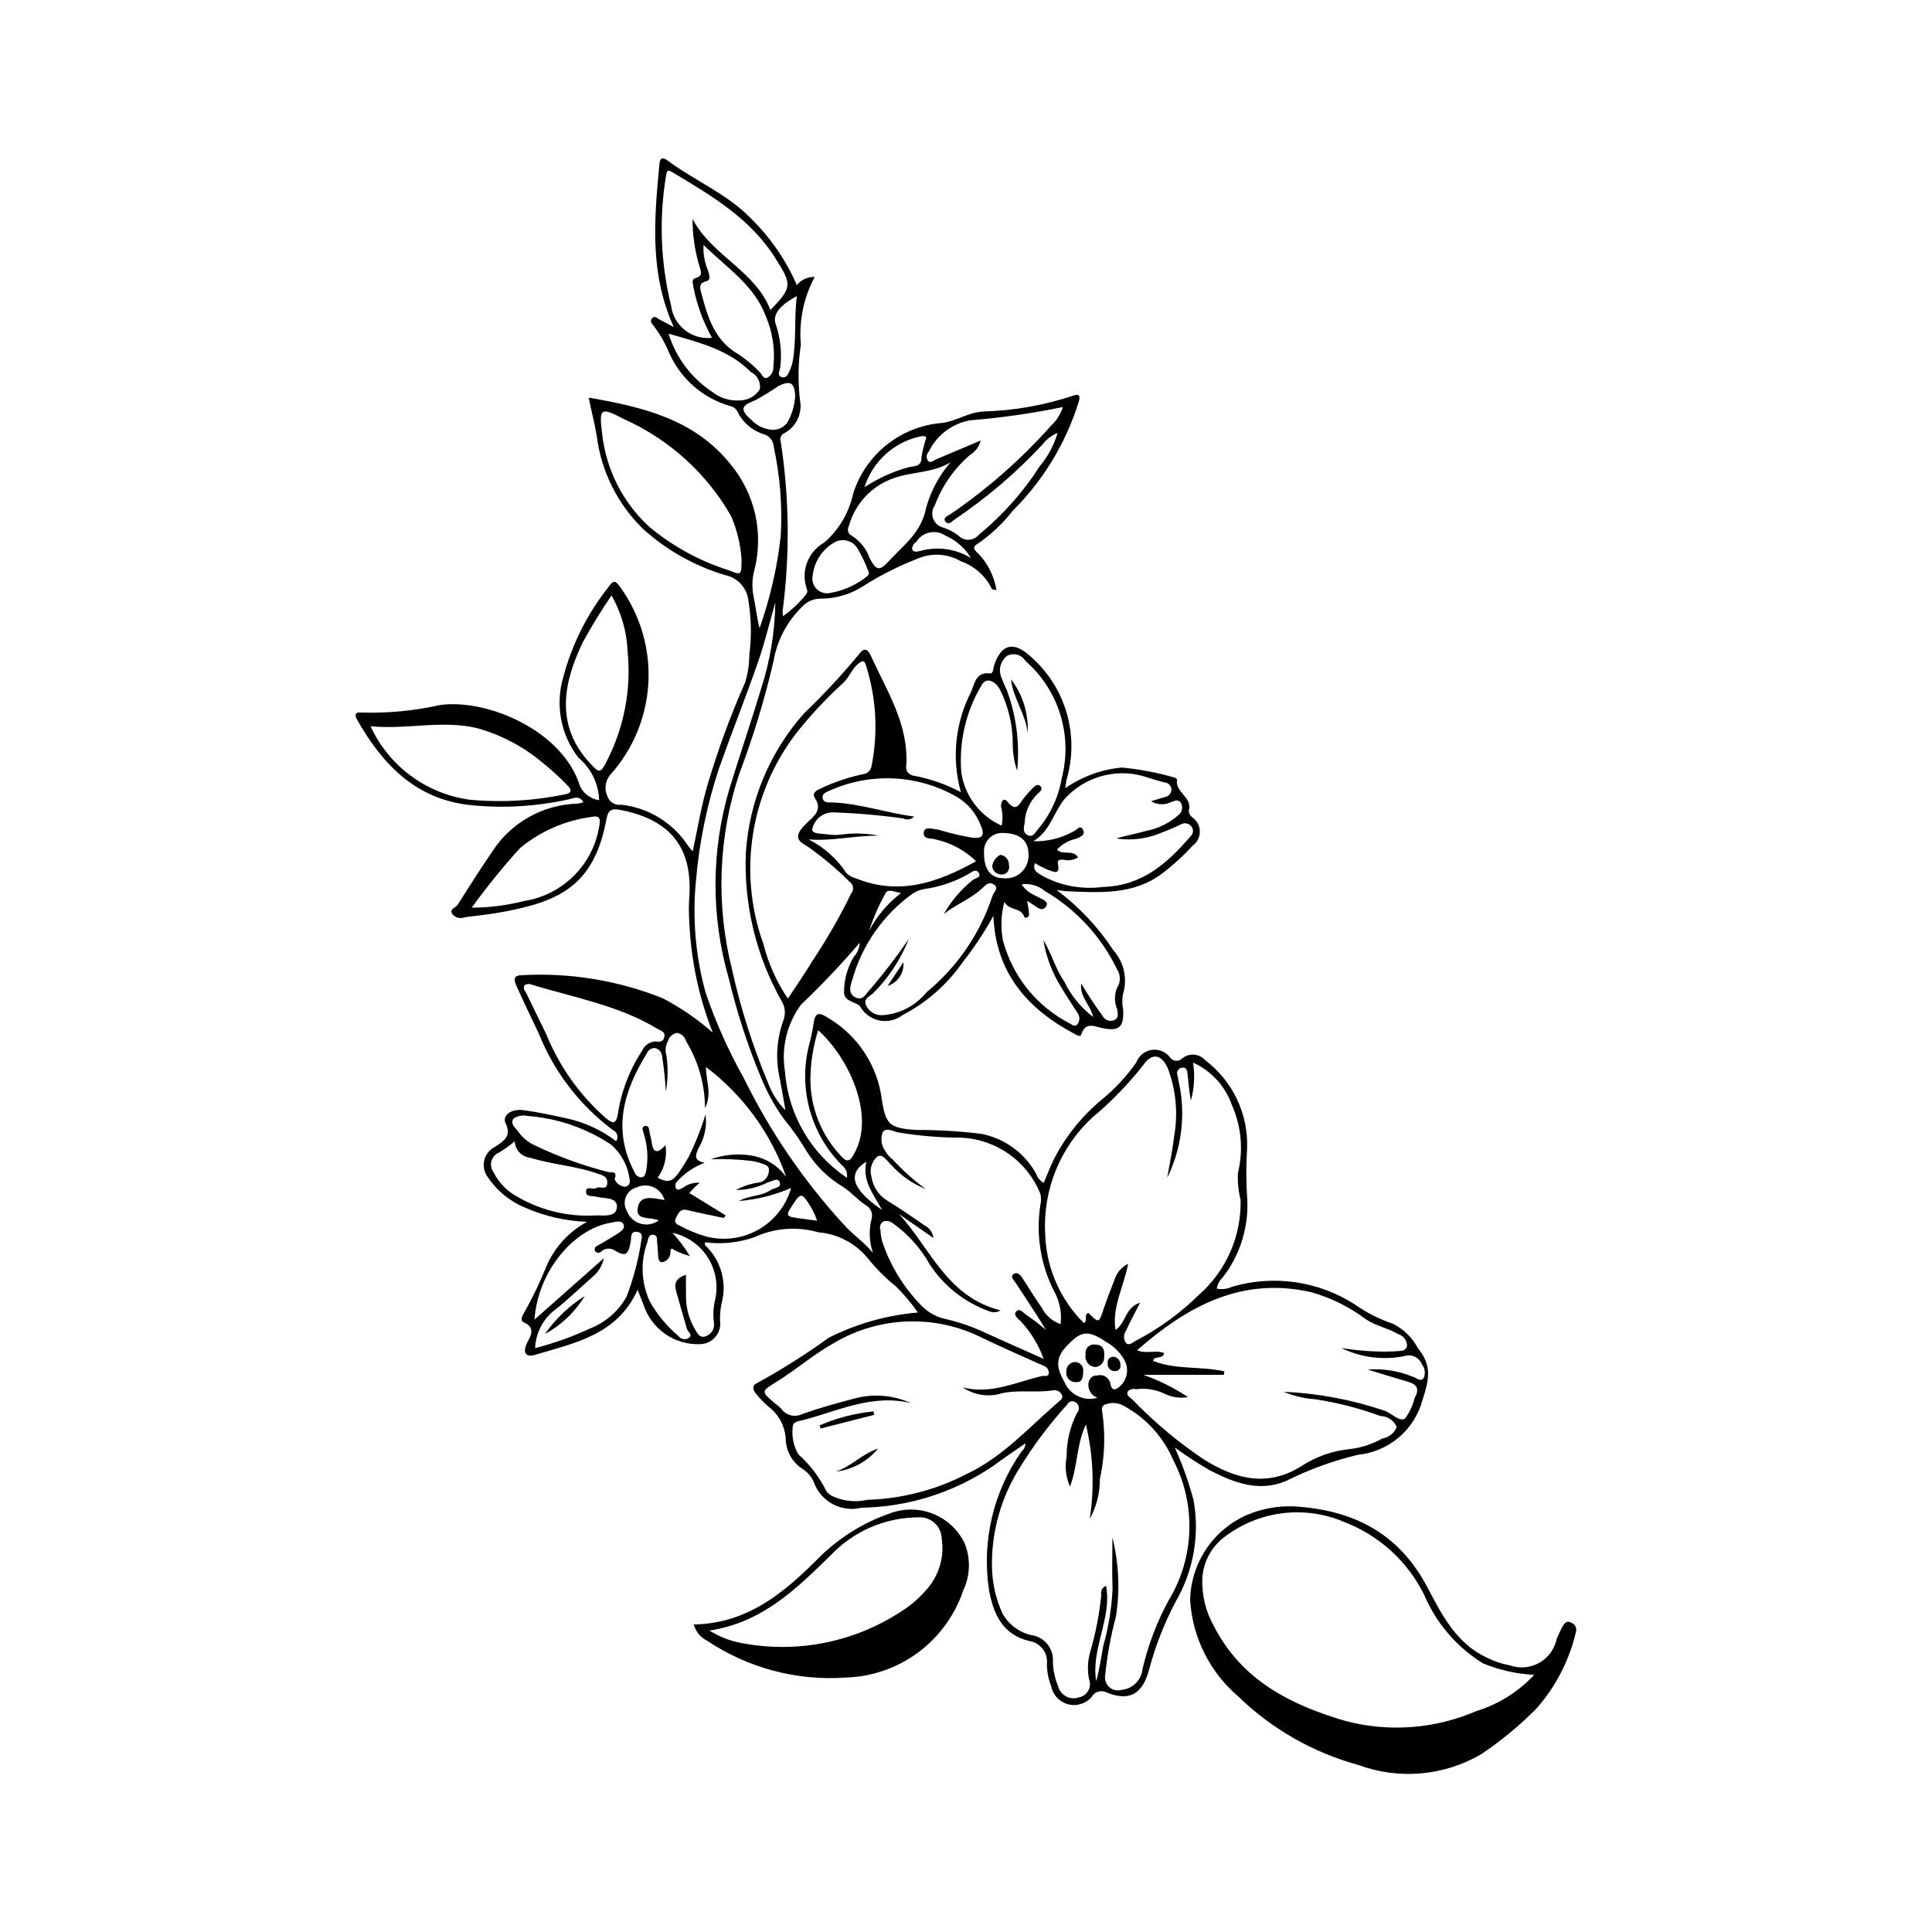 <?xml version="1.0" encoding="UTF-8"?>
<!-- Uploaded to: ICON Repo, www.iconrepo.com, Generator: ICON Repo Mixer Tools -->
<svg fill="#000000" width="800px" height="800px" version="1.1" viewBox="144 144 512 512" xmlns="http://www.w3.org/2000/svg">
 <g>
  <path d="m332.89 417.66c-3.731-9.469-5.836-19.5-6.227-29.668-0.121-1.84-0.137-3.688-0.043-5.527 1.145-13.613-4.703-21.168-18.098-23.805-2.664-0.523-3.383 0.102-3.836 2.543-3.227 17.395-12.391 21.594-26.805 24.355-3.512 0.672-7.074 1.066-10.625 1.512v-0.004c-1.215 0.523-2.629 0.156-3.434-0.891-0.738-1.371 0.945-1.594 1.441-2.379 2.949-4.672 5.922-9.336 9.035-13.902 4.977-7.84 13.527-12.688 22.812-12.93 0.52-0.082 1.027-0.203 1.523-0.371-1.164-1.926-2.637-1.043-3.957-0.75-8.461 1.879-17.168 2.398-25.793 1.543-14.59-1.473-23.457-10.688-30.238-22.645-0.691-1.219-0.57-2.094 1.059-1.91v0.004c7.039 0.215 14.074-0.457 20.945-2 12.68-1.727 32.656 6.957 37.074 21.566 0.984 1.973 2.867 3.34 5.047 3.672-0.117-4.371-2.117-8.48-5.484-11.27-4.668-6.039-6.168-13.941-4.039-21.27 2.297-8.703 6.367-16.836 11.949-23.891 1.355-2.019 1.996-1.824 3.281 0.113h0.004c5.254 7.352 7.844 16.273 7.34 25.297-0.508 9.02-4.078 17.598-10.125 24.312-1.309 1.574-1.598 3.762-0.742 5.621 0.52 1.574 2.106 2.539 3.746 2.277 7.211 0.824 13.684 4.816 17.66 10.895 0.375 0.508 0.777 0.996 1.207 1.461 1.348-6.137 2.277-12.07 3.984-17.77 2.719-9.18 6.023-18.176 9.895-26.934 0.75-2.398 1.129-4.894 1.133-7.406 0.613-4.691 0.543-9.445-0.211-14.117-0.273-3.394-2.734-6.211-6.059-6.945-8.098-2.387-15.559-6.562-21.832-12.215-6.762-6.559-11.102-15.215-12.312-24.555-0.543-3.402-1.453-6.715-2.148-10.305 14.316 2.477 28.047 5.742 37.59 17.676h0.004c6.453 7.766 8.805 18.148 6.332 27.941-0.629 2.297-0.715 4.711-0.25 7.047 0.602 2.769 0.848 5.613 1.605 8.449h-0.004c2.785-7.875 4.664-16.043 5.602-24.348 0.469-7.961-0.152-15.953-1.852-23.75-0.078-1.508-1.082-2.812-2.519-3.281-3.039-0.883-5.574-2.996-6.984-5.828-0.371-0.867-1.145-1.496-2.07-1.68-7.203-2.074-13.113-7.234-16.141-14.094-1.051-2.559-2.434-4.969-4.117-7.16-0.594-0.613-1.078-1.363-0.281-2.098 0.684-0.629 1.262 0.141 1.828 0.422 1.109 0.551 2.191 1.16 3.805 2.027-6.402-14.086-5.207-28.297-3.875-42.52 0.141-1.477 0.219-3.137 2.328-1.562 7.188 5.352 15.715 8.742 22.062 15.355 5.129 5.035 9.238 11.012 12.098 17.602 1.133-1.441 2.891-2.246 4.723-2.168-2.938 5.481-4.211 11.699-3.66 17.895-0.727 4.856-0.809 9.785-0.254 14.664 0.738 3.531-0.941 7.125-4.121 8.828-0.871 0.367-1.297 1.355-0.969 2.242 2.289 14.859 2.461 29.969 0.508 44.875 0.004 0.461 0.043 0.926 0.113 1.387 2.231-1.59 4.242-3.469 5.981-5.59 0.422-0.418 0.551-1.047 0.324-1.598-1.668-4.676 0.277-9.875 4.606-12.309 3.879-3.371 6.562-7.91 7.652-12.934 1.609-5.117 4.707-9.637 8.902-12.98 4.191-3.344 9.289-5.359 14.637-5.789 3.59-0.402 6.934-2.766 10.82-3.027v-0.004c8.199-0.219 16.324-1.648 24.109-4.25 1.449-0.547 1.797 0.129 1.344 1.605l-0.004 0.004c-3.383 10.949-9.406 20.898-17.539 28.973-2.625 3.363-5.746 6.305-9.258 8.723-1.801 0.969-0.547 1.965 0.246 2.664h-0.004c2.496 2.648 4.144 5.981 4.734 9.57-0.398 0.004-0.793-0.066-1.168-0.199-1.641-3.453-4.598-6.113-8.207-7.383-3.539-2.078-7.859-2.332-11.617-0.68-5 1.949-9.801 4.379-14.336 7.254-3.371 2.184-7.309 3.336-11.324 3.312-1.848 0.008-3.606 0.789-4.852 2.148-3.984 3.879-6.633 8.922-7.566 14.402-2.348 10.105-5.367 20.043-9.039 29.742-5.59 16.711-6.285 34.664-2.012 51.758 2.281 10.336 5.484 20.445 9.566 30.211 1.008 2.746 2.586 5.246 4.637 7.336-0.574-3.254-0.973-5.758-1.465-8.242-1.223-5.207-0.891-10.66 0.949-15.68 0.629-1.715 0.422-3.621-0.566-5.156-6.711-11.922-9.969-25.477-9.414-39.145 0.887-13.688 6.305-26.691 15.402-36.957 5.152-4.93 10.016-10.16 14.559-15.66 1.547-2.188 2.508-1.105 3.199 0.418 4.195 9.289 10.004 18.078 9.363 28.926-0.152 0.621-0.039 1.277 0.316 1.809s0.914 0.887 1.547 0.984c4.398 0.809 8.648 2.285 12.602 4.383-2.496-8.926-1.508-18.465 2.758-26.688 0.914-2.141 1.195-5.152 4.883-4.789 1.059 0.105 0.926-1.414 1.199-2.227 1.887-5.578 5.191-6.363 9.645-2.242h0.004c4.555 3.973 7.871 9.168 9.555 14.973 1.684 5.805 1.66 11.969-0.062 17.762-0.129 0.535-0.16 1.094-0.309 2.156 4.438-3.078 9.594-4.961 14.973-5.465 4.699 0.441 9.344 1.324 13.879 2.629 0.32 0.066 0.602 0.27 0.766 0.555-0.652 3.379 4.231 4.684 3.098 8.289 0.043 0.688 0.387 1.324 0.941 1.734 1.234 0.84 1.98 2.231 2 3.727 0.016 1.492-0.699 2.902-1.914 3.769-2.484 2.719-5.211 5.203-8.145 7.426-7.606 5.68-16.496 5.019-25.277 4.644-0.562-0.023-1.121-0.137-2.633-0.328 5.918 4.418 11.02 9.836 15.074 16.012 2.824 3.164 3.777 7.582 2.512 11.633-0.238 1.363-0.219 2.758 0.062 4.113 0.238 4.562-1.066 5.758-5.457 4.859-2.191-0.449-4.504-1.789-5.637 1.641-0.266 0.805-1.129 0.234-1.762-0.102-12.555-6.656-20.902-16.191-21.543-31.293l0.004-0.004c-2.371 4.32-5.098 8.438-8.148 12.305-4.098 5.875-9.551 10.672-15.902 13.98-1.746 1.352-3.992 1.875-6.152 1.438-2.164-0.441-4.031-1.797-5.113-3.719-0.07-0.09-0.152-0.172-0.238-0.25-1.469-1.125-4.168-1.152-4.016-3.734l-0.004 0.004c0.031-3.25 0.93-6.434 2.609-9.219 0.938-1.004 1.484-2.312 1.543-3.684-4.91 5.742-10.109 11.227-15.582 16.438-3.731 5.086-5.254 11.457-4.227 17.68 0.84 11.422 6.898 21.816 16.422 28.176 0.211-1.277-0.305-2.562-1.344-3.344-4.207-4.234-7.207-9.52-8.688-15.309-1.477-5.789-1.379-11.863 0.281-17.602 0.285-1.355 0.621-2.707 0.816-4.078 0.492-3.469 1.156-3.832 4.219-1.883h-0.004c7.641 4.617 12.77 12.453 13.941 21.305 1.016 6.879 2.098 7.812 9.371 8.238 5.637-0.016 11.273 0.32 16.867 1 6.215 1.156 11.59 5.031 14.652 10.559 0.336 1.055 1.07 1.938 2.051 2.453 0.883-2.078 1.672-4.207 2.668-6.242v0.004c3.168-6.18 7.582-11.641 12.961-16.035 3.375-2.797 6.363-6.031 8.879-9.617 0.652-1.805 2.25-3.094 4.148-3.352 1.898-0.262 3.785 0.555 4.894 2.117 0.363 0.449 0.895 0.73 1.473 0.773 0.578 0.043 1.148-0.156 1.57-0.551 1.812-1.582 4.555-1.414 6.16 0.379 7.336 5.527 11.492 14.301 11.129 23.48-0.289 4.473-0.277 8.965 0.047 13.438 0.375 7.449-1.934 14.789-6.516 20.676-0.828 0.797-1.379 1.836-1.574 2.965 1.363 0.273 2.777 0.102 4.039-0.488 11.008-3.242 22.883-1.535 32.539 4.672 3.117 2.195 6.539 3.926 10.156 5.137 2.828 1.438 5.141 3.723 6.613 6.531 3.891 4.715 2.836 8.457 1.148 13.785-1.059 3.844-3.258 7.273-6.305 9.844-3.047 2.57-6.801 4.156-10.77 4.551-6.594 1.574-12.98 3.902-19.043 6.938-7.211 3.035-13.82 0.449-20.164-2.797l0.004 0.004c-3.215-1.859-6.332-3.887-9.336-6.07 2.043 4.516 3.707 9.188 4.977 13.977 1.648 9.18-0.004 18.648-4.664 26.727-3.082 5.805-5.484 11.941-7.164 18.297-1.812 6.57-5.356 8.434-11.695 5.707-1.352-0.438-2.824 0.156-3.492 1.41-1.551 1.781-3.984 2.523-6.269 1.91-2.281-0.617-4.012-2.481-4.457-4.805-0.719-1.832-1.102-3.777-1.133-5.746 0.395-3.004-1.695-5.769-4.691-6.211-7.109-1.684-9.453-7.188-10.641-13.434h0.004c-1.98-12.93 1.113-26.125 8.637-36.824 0.633-0.512 0.996-1.285 0.992-2.102-2.82 1.969-5.676 3.824-8.379 5.875-10.348 7.086-22.547 10.973-35.086 11.176-5.328 1.301-10.773-1.637-12.613-6.805-0.648-1.492-1.746-2.75-3.141-3.59-2.644-1.762-4.25-4.711-4.289-7.887-0.203-3.371-1.875-6.481-4.574-8.512-1.215-1.055-2.336-2.219-3.348-3.469-0.828-0.996-1.105-2.188 0.426-2.824l-0.004-0.004c6.559-3.602 12.883-7.606 18.949-11.984 7.363-3.703 15.363-5.961 23.578-6.66-1.703-2.449-3.625-4.742-5.742-6.844-2.875-2.316-5.488-4.945-7.789-7.832-3.246-3.809-7.871-6.176-12.859-6.582-5.59-1.613-11.57-1.164-16.859 1.262-4.219 1.504-8.734 1.977-13.168 1.375-0.055 0.258-0.051 0.523 0.012 0.777 2.082 1.945 3.59 4.422 4.356 7.164 0.766 2.742 0.766 5.641-0.008 8.383-0.293 1.469-0.422 2.969-0.379 4.465 0.223 1.531-0.215 3.086-1.207 4.269-0.988 1.188-2.438 1.898-3.984 1.949-3.305 0.148-6.566-0.789-9.289-2.668-2.723-1.879-4.754-4.602-5.785-7.742-0.5-1.25-0.984-2.508-1.574-4.012-5.383 12.004-16.645 14.066-27.117 17.238-2.297 0.695-3.492-0.25-2.219-3.062 0.754-1.664 2.586-3.969-0.742-5.484-1.164-0.531-0.523-1.754 0.059-2.707 2.199-3.906 4.141-7.953 5.812-12.113 2.152-5.07 5.969-9.258 10.816-11.875-5.574-0.199-11.059-1.434-16.176-3.648-4.086-1.621-7.586-4.434-10.055-8.07-1.004-1.27-1.387-2.93-1.031-4.512 0.355-1.582 1.406-2.922 2.859-3.641 2.231-1.5 4.512-2.715 2.797-6.277-0.953-1.98 1.477-3.856 4.637-3.445 3.879 0.504 7.719 1.34 11.543 2.18l-0.004-0.004c4.769 1.027 9.25 3.094 13.125 6.055 0.344-0.496 0.441-1.117 0.273-1.691-0.172-0.578-0.594-1.043-1.148-1.27-8.824-6.602-15.645-15.516-19.703-25.758-1.93-4.051-3.887-8.09-5.719-12.184-0.598-1.332-1.371-3.082 1.344-3.09v-0.004c12.711-0.703 25.426 1.375 37.254 6.094 4.785 2.492 9.254 5.559 13.305 9.125zm120.43 38.469c0.633-3.707 1.434-7.398 1.863-11.133v0.004c1.027-5.949 0.465-12.066-1.633-17.727-1.688-3.957-4.281-4.391-6.633-0.953-3.906 4.984-8.324 9.547-13.18 13.609-8.688 7.875-13.375 19.238-12.762 30.945 0.227 8.953 3.91 17.469 10.281 23.766 1.133-0.746-0.156-2.242 1.176-2.699 2.828 2.781 2.762 2.762 4.059-1.121 0.984-2.941 2.16-5.824 3.273-8.723h0.004c0.691-1.371 1.812-2.481 3.188-3.168-1.16 6.246-4.328 11.406-3.324 17.539 2.867-2.019 2.516-5.973 6.5-7.231-1.465 2.883-2.707 5.152-3.766 7.5v0.004c-0.688 0.992-0.641 2.32 0.113 3.262 0.77 0.672 1.75-0.297 2.504-0.68 6.144-3.203 11.777-7.301 16.719-12.156 7.219-6.336 11.27-15.535 11.07-25.137-0.578-2.348-0.816-4.766-0.707-7.184 1.473-5.992 0.918-12.305-1.578-17.949-1.738-5.023-5.473-9.109-10.316-11.305 0.531 3.359 0.336 6.793-0.57 10.07-0.477-2.387-0.633-4.773-0.902-7.148-0.086-0.754-0.242-1.727-1.387-1.59-0.473 0.035-0.902 0.293-1.152 0.699-0.25 0.402-0.293 0.902-0.113 1.344 0.324 1.93 0.828 3.836 1.008 5.777v-0.004c0.824 7.34-0.473 14.762-3.734 21.387zm-25.75 81.805c-1.117-2.453-1.434-5.195-0.906-7.836-0.027-4.059 0.922-8.062 2.766-11.676 0.363-0.391 0.535-0.918 0.477-1.445-0.062-0.527-0.352-1.004-0.793-1.301-0.359-0.293-0.84-0.398-1.293-0.293-0.453 0.109-0.828 0.418-1.02 0.844-4.695 5.188-8.902 10.797-12.57 16.754-4.953 7.844-7.508 16.961-7.356 26.238 0.07 4.273 1.02 8.484 2.785 12.375 1.605 2.859 4.32 4.922 7.504 5.699 3.586 0.422 6.184 3.621 5.859 7.219 0.074 2.195 0.551 4.356 1.398 6.383 0.293 1.148 1.055 2.121 2.102 2.676 1.047 0.559 2.281 0.645 3.394 0.242 1.043-0.184 1.945-0.82 2.469-1.742 0.52-0.918 0.602-2.023 0.223-3.008-0.477-2.394-0.379-4.863 0.281-7.211 1.465-4.981 2.457-10.09 2.973-15.258-0.281-0.984 0.285-2.012 1.266-2.305 1.582 8.703-4.066 16.637-2.629 25.219 0.875-3.094 1.305-6.238 1.883-9.359 1.379-4.875 2.203-9.895 2.457-14.957-0.18-4.578-0.039-9.172-0.039-13.758h0.004c1.707 6.844 2.027 13.961 0.934 20.93-1.367 5.113-2.32 10.324-2.859 15.59-0.203 1.156 0.199 2.34 1.066 3.129 0.871 0.789 2.086 1.078 3.219 0.762 2.996-0.258 5.371-2.629 5.637-5.625 1.469-6.289 3.773-12.355 6.856-18.031 6.938-11.363 7.402-25.531 1.23-37.324-2.617-6.082-7.203-11.105-13.02-14.266-1.395-0.848-3.094-1.027-4.633-0.492-0.406 0.039-0.77 0.258-1 0.594-0.227 0.336-0.289 0.758-0.172 1.148 0.926 6.043 0.723 12.207-0.59 18.18 0.016 3.66-0.902 7.266-2.668 10.469 1.273-8.324 0.926-16.816-1.031-25.008-2.547 5.434-2.106 10.852-4.203 16.445zm78.906-30.98c4.016-0.305 8.043 0.324 11.773 1.832 1.027 0.234 2.188 1.625 3.066 0.367h0.004c0.496-1.191 0.309-2.562-0.496-3.578-0.734-1.879-2.824-2.84-4.731-2.172-5.644 1.109-11.496 0.344-16.66-2.188 4.641 0.793 9.352 1.102 14.055 0.914 1.211-0.211 3.121 0.285 3.402-1.586-0.078-1.43-1.066-2.652-2.449-3.031-2.66-1.59-5.789-2.098-8.43-3.871v-0.004c-4.344-3.266-9.25-5.699-14.48-7.18-18.418-4.223-32.844 3.684-46.184 15.359 2.281 1.086 4.918-0.148 7.188 0.77-0.484 1.844-2.727 0.523-2.93 2.086 6.043 2.375 12.68 1.344 18.879 2.754l-0.137 0.926-21.336 0.004c4.172 1.461 8.145 3.441 11.82 5.894-2.152 0.367-4.367 0.035-6.32-0.949-2.309-1.086-4.887-1.484-7.418-1.137-0.781-0.23-1.625-0.016-2.203 0.559-0.535 1.141 0.605 1.586 1.223 2.184l0.004 0.004c5.769 5.988 12.168 11.34 19.082 15.961 8.121 4.992 16.512 7.394 25.656 1.691 3.879-2.543 8.316-4.106 12.934-4.551 2.988-0.352 5.879-1.293 8.5-2.773 1.727-0.273 3.188-1.426 3.863-3.039-0.715-1.742-2.394-2.891-4.273-2.93-5.629-2.066-11.453-3.559-17.379-4.461-2.863-0.191-5.672-0.859-8.312-1.984 9.082 0.414 18.062 2.098 26.676 5.004 1.93 0.633 3.883 3.019 5.477 2.109v0.004c1.203-1.625 2.07-3.469 2.547-5.434 1.273-2.281 0.812-3.578-1.684-4.305-3.586-1.043-7.152-2.164-10.727-3.25zm-107.34 4.707c7.492 1.969 14.129-1.41 21.012-3 0.645-0.148 1.836 0.391 1.805-0.957h-0.004c-0.055-0.828-0.617-1.531-1.41-1.77-5.356-2.391-10.73-4.742-16.016-7.277-12.57-6.418-27.559-5.91-39.664 1.34-5.188 2.898-9.762 6.883-14.82 10.047-4.426 2.766-4.551 2.566-0.34 6.129v0.004c0.477 0.324 0.914 0.699 1.312 1.117 1.262 1.84 3.703 2.441 5.68 1.402 4.559-1.594 9.227-2.902 13.906-4.113 4.93-1.309 10.164-0.863 14.801 1.266-10.238-2.527-19.273 2.078-28.668 4.523-1.125 0.293-2.699 0.23-2.676 2.086-0.242 2.43 0.293 4.871 1.531 6.973 3.082 2.734 5.598 6.047 7.406 9.746 0.57 0.715 1.328 1.258 2.188 1.578 2.742 1.121 5.766 1.375 8.652 0.715 9.125-0.273 18.078-2.582 26.195-6.762 9.578-4.473 16.566-12.332 24.375-19.105 0.566-0.492 1.465-0.984 1-1.957-0.414-0.883-1.367-1.371-2.324-1.195-4.453 0.711-8.977-0.199-13.441 0.746l0.004-0.004c-3.547 1.16-7.434 0.59-10.5-1.531zm-16.883-45.922c8.293 9.027 12.66 21.969 26.906 25.523h0.004c-0.93 0.574-2.086 0.652-3.086 0.207-6.453-2.328-11.969-6.691-15.715-12.434-2.371-4.234-5.637-7.898-9.574-10.734-0.672-0.602-1.594-0.848-2.481-0.668-0.434 0.172-0.781 0.508-0.965 0.941-0.184 0.43-0.184 0.914-0.004 1.344 0.02 1.039 0.172 2.07 0.453 3.066 2.148 6.481 5.777 12.375 10.598 17.211 1.715 1.707 3.887 2.879 6.258 3.371 3.594 0.82 7.086 2.027 10.418 3.606 4.945 2.273 9.934 4.449 15.504 6.938-1.312-3.707-3.383-7.102-6.074-9.965-0.734-0.676-1.992-1.672-1.25-2.519 1.043-1.191 1.918 0.379 2.84 0.906v-0.004c1.773 1.207 3.477 2.512 5.094 3.922-2.594-4.332-5.371-8.43-8.078-12.574-0.426-0.652-1.52-1.57-0.406-2.289 0.883-0.57 1.699 0.27 2.238 1.098 1.695 2.613 3.336 5.262 5.106 7.82h-0.004c1.043 2.066 2.852 3.648 5.039 4.402 0.367-3.012-0.238-6.066-1.723-8.711-3.59-7.051-4.859-15.055-3.633-22.871 0.23-1.008 0.219-2.062-0.043-3.066-1.711-4.184-4.578-7.793-8.266-10.406-3.688-2.617-8.043-4.125-12.559-4.356-5.637 0-11.266-0.465-16.824-1.395-1.363-0.258-3.215-1.457-4.129-0.012l-0.004 0.004c-0.582 1.668-0.316 3.519 0.715 4.957 0.523 0.898 1.219 1.684 2.047 2.312 2.621 2.867 5.531 5.461 8.684 7.738-3.477-1.363-6.586-3.523-9.074-6.312-1.129-0.941-2.293-3.195-3.758-2.301v0.004c-1.523 1.336-2.133 3.434-1.566 5.379 0.398 2.656 1.973 4.992 4.281 6.363 3.336 2.055 6.578 4.273 9.789 6.519l0.004-0.004c1.301 0.637 2.188 1.895 2.352 3.336zm-29.457-57.086c2.281-3.488 4.519-6.672 6.512-10 3.832-5.738 7.273-11.727 10.289-17.934 0.371-0.434 0.543-1.008 0.469-1.578-0.074-0.566-0.387-1.078-0.859-1.402-3.512-3.516-7.328-6.715-11.406-9.562-3.242-1.664-2.84-3.168-0.23-5.836 1.785-1.824 4.621-3.484 2.367-6.898-0.703-1.062 0.07-1.801 1.215-2.332 3.637-1.746 7.465-3.059 11.402-3.918 1.258-0.078 2.285-1.039 2.441-2.289 1.723-8.738 1.238-17.766-1.41-26.27-0.473-1.934-1.168-1.574-2.285-0.613-1.586 1.359-2.203 3.398-3.742 4.871v-0.004c-4 3.641-7.738 7.559-11.18 11.727-13.309 16.066-17.133 37.969-10.055 57.594 1.309 5.152 3.5 10.039 6.473 14.445zm-16.473 57.449-0.543 0.668c-3.223-0.691-6.465-1.316-9.668-2.094-1.953-0.473-2.414 1.004-3.004 2.156-0.703 1.379 0.574 1.738 1.465 2.215h-0.004c2.039 1.078 4.184 1.945 6.398 2.59 4.707 1.277 9.727 0.648 13.977-1.746 4.246-2.398 7.379-6.375 8.719-11.062-4.383 1.895-9.047 3.059-13.805 3.457 2.609-1.547 5.84-1.16 8.344-2.902 0.906-0.633 3.051-0.5 2.383-2.164-0.504-1.254-1.977-0.102-3.059 0.102v-0.004c-2.633 1.344-5.547 2.043-8.5 2.047 1.961-1.055 4.098-1.738 6.309-2.023 1.398-0.348 2.391-1.59 2.422-3.031 0.223-1.594-1.301-1.691-2.281-2.117-0.766-0.23-1.547-0.41-2.336-0.543-3.562-0.426-7.156-0.57-10.742-0.43 3.508-1.277 7.289-1.602 10.957-0.941 3.621 0.645 6.848 2.664 9.004 5.641-4.062-11.609-11.469-21.754-21.281-29.16 0.039 3.906 1.676 7.055-0.246 10.906-0.02-6.266-1.758-12.41-5.027-17.754-0.293-1.148-1.246-2.012-2.418-2.184-1.152 0.227-2.078 1.086-2.394 2.219-0.621 1.105-0.77 2.418-0.406 3.637 0.484 3.211 0.441 6.481-0.133 9.676-0.176-3.207-0.52-6.402-1.027-9.574-0.16-0.934-0.852-1.691-1.77-1.934-0.953-0.086-1.852 0.465-2.203 1.355-6.164 9.945-9.262 20.215-3.34 31.445 0.234 0.797 0.926 1.371 1.754 1.461 1.051-0.012 1.133-0.875 1.363-1.684 0.602-3.289 0.391-6.68-0.621-9.867-0.137-0.695-0.809-1.785 0.32-2.043 1.051-0.238 1.086 0.871 1.211 1.68 0.121 0.793 0.422 1.559 0.516 2.352 0.324 2.777 1.348 3.691 3.691 1.02 0.5 3.043-0.246 6.16-2.07 8.648 3.551 1.785 4.332 1.062 8.184-5.438 1.812-3.664 3.324-7.469 4.512-11.383 0.422 3.137-0.242 6.324-1.883 9.035-0.816 1.797-1.289 3.254 1.641 3.816-2.766 1.043-5.246 2.719-7.246 4.894-0.52 0.488-0.656 1.258-0.344 1.898 0.59 0.777 1.203 0.027 1.82-0.152 1.281-0.98 2.875-1.457 4.481-1.344-1 0.824-1.926 1.73-2.769 2.715zm21.953-99.648c4.051 2.023 7.492 5.078 9.98 8.859 0.715 0.746 1.633 1.262 2.641 1.48 11.383 4.613 21.594 1.129 31.785-4.559-2.941-2.852-6.609-4.84-10.609-5.746-1.312-0.422-3.629 0.047-3.234-2.027 0.297-1.562 2.336-0.707 3.637-0.633v0.004c0.34 0.062 0.676 0.152 1 0.273 2.648 0.773 5.34 1.398 8.062 1.871 2.938 0.363 3.531-0.672 2.332-3.328h-0.004c-1.203-3.164-3.457-5.82-6.383-7.523-10.297-5.867-22.773-6.469-33.586-1.617-0.828 0.363-2.219 0.812-1.852 2.129 0.348 1.25 1.668 0.977 2.672 1.02 7.25 0.312 14.086 2.75 21.543 3.738-0.758 0.789-1.941 0.992-2.922 0.5-6.152-0.867-12.344-1.402-18.555-1.609-2.625-0.039-4.918 1.766-5.492 4.328-0.473 1.547 2.867 1.242 4.539 1.582 1.148 0.121 2.305 0.098 3.441-0.062 3.227-0.422 6.5-0.305 9.688 0.348-6.207-0.137-12.332 1.496-18.684 0.973zm-8.809-62.805c-1.512 5.281-2.785 10.645-4.59 15.824-3.246 9.324-6.898 18.508-10.215 27.809-3.258 9.73-5.344 19.812-6.219 30.035-0.984 9.973-0.125 20.043 2.539 29.703 2.672 7.84 6.055 15.418 10.109 22.641 6.945 14.172 15.891 27.277 26.559 38.91 2.359 2.66 5.426 4.629 7.707 7.504-0.996-2.879-1.141-5.981-0.414-8.938 0.465-1.383-0.098-2.906-1.355-3.652-2.242-1.426-3.938-3.484-6.176-4.961h0.004c-3.891-2.297-7.176-5.492-9.582-9.316-1.754-2.981-3.742-5.816-5.945-8.48-2.641-3.625-4.809-7.57-6.445-11.746-3.434-8.305-6.203-16.871-8.285-25.613-4.777-16.465-4.723-33.957 0.164-50.391 2.703-8.809 5.68-17.535 8.344-26.352l0.004-0.004c2.414-7.422 3.695-15.168 3.797-22.973zm59.969 59.156c0.359-1.672 0.305-3.41-0.156-5.059-0.055-1.137 0.609-2.613 1.68-1.297 2.453 3.012 3.176 0.488 4.379-0.957h-0.004c0.719-0.906 1.484-1.773 2.293-2.594 0.547-0.531 1.328-1.309 2.062-0.59 0.816 0.801-0.113 1.547-0.656 2.004-2.109 1.996-3.359 4.738-3.477 7.644-0.18 1.281-0.676 2.637 0.789 3.363 1.434 0.711 1.996-0.75 2.695-1.527v0.004c3.293-3.867 5.481-8.555 6.336-13.562 1.438-5.559 1.301-11.41-0.398-16.895-1.695-5.488-4.883-10.395-9.207-14.172-1-1.668-3.121-2.273-4.848-1.383-1.738 1.309-2.387 3.613-1.59 5.633 0.434 1.191 0.93 2.356 1.488 3.496 2.527 6.812 3.461 14.113 2.731 21.34-0.762-2.254-1.156-4.617-1.16-7 0.023-5.098-1.168-10.129-3.477-14.672-1.504-2.496-3.762-2.996-4.785-0.992-4.176 6.973-6.055 15.086-5.371 23.184 0.934 6.191 4.957 11.484 10.676 14.031zm8.824 9.926c-0.727 2.019 0.77 2.582 1.816 3.277 4.934 2.731 10.617 3.793 16.207 3.035 10.445-0.273 17.102-6.301 23.289-13.48 0.715-0.676 0.781-1.785 0.152-2.543-0.656-0.863-1.859-1.102-2.793-0.547-1.543 0.766-3.129 1.449-4.746 2.043-3.883 1.738-8.184 2.324-12.391 1.691 2.66-0.82 5.398-1.246 8.027-2.035l-0.004 0.004c3.164-0.609 6.102-2.055 8.512-4.191 0.949-0.754 1.227-2.082 0.652-3.152-0.801-1.23-1.781-0.5-2.758-0.223l-0.004 0.004c-1.656 0.797-3.606 0.691-5.164-0.281 1.484-0.453 2.57-0.816 3.672-1.109 1.086-0.168 1.84-1.168 1.695-2.258-0.188-0.938-1.004-1.621-1.961-1.641-1.445-0.367-2.867-0.812-4.289-1.27h0.004c-3.625-1.254-7.523-1.473-11.266-0.633-3.738 0.844-7.172 2.711-9.906 5.398-3.606 3.328-4.289 9.281-9.188 12.117 3.734 0.109 7.426-0.793 10.688-2.613 0.832-0.266 1.695-1.93 2.492-0.434 0.73 1.371-0.684 1.875-1.754 2.387h-0.004c-1.977 0.395-3.777 1.402-5.144 2.883 1.621 1.617 4.301-0.148 5.598 2.035v-0.004c-1.137 0.746-2.535 0.98-3.852 0.641-0.789 0.027-1.777-0.156-1.48 1.176 0.676 3.059-1.297 1.949-2.555 1.531v0.004c-1.227-0.512-2.414-1.117-3.547-1.812zm-77.746-80.539c-0.266-3.922-1.195-7.773-2.746-11.387-6.496-11.379-16.445-20.391-28.41-25.734-6.332-3.328-6.644-2.922-5.762 4.098h0.004c1.07 9.34 5.461 17.984 12.371 24.363 6.188 5.176 13.324 9.098 21.012 11.547 3.539 1.406 3.519 1.457 3.531-2.887zm53.621 94.027c1.941-3.445 4.519-6.484 7.602-8.957 0.633-0.594 2.465-0.648 1.602-2.004-0.719-1.125-1.887-0.105-2.738 0.395h0.004c-3.59 2.027-7.523 3.367-11.605 3.945-1.141 0.18-2.231 0.605-3.191 1.254-7.711 5.539-13.316 13.527-15.902 22.664-0.574 1.719-1.316 3.844 0.941 4.871 1.957 0.895 2.711-1.223 3.805-2.258 3.641-4.246 7.047-8.691 10.199-13.316-2.129 5.406-5.356 10.316-9.477 14.418-0.926 0.863-2.668 1.379-1.852 3.215h0.004c0.781 1.711 2.555 2.746 4.43 2.578 4.535-0.324 8.734-2.523 11.586-6.066 8.129-6.68 14.188-15.535 17.473-25.531 0.309-0.977 1.801-1.988 0.398-3-1.293-0.93-2.184 0.094-3.191 1.039-2.957 2.773-6.875 4.172-10.086 6.754zm-151.93-49.754c4.887 10.648 14.922 18.023 26.543 19.5 8.273 0.734 16.605 0.258 24.742-1.406 2.09-0.336 2.086-1.227 0.898-2.41-2.082-2.16-4.297-4.18-6.637-6.055-5.035-4.231-10.918-7.34-17.254-9.113-9.32-2.262-18.531 0.426-28.293-0.516zm173.99 46.332c0.242 1.133 0.418 2.281 0.527 3.434 0.035 0.977-1.094 1.277-1.301 0.695-0.902-2.566-3.883-1.453-5.254-3.902-0.887 3.324-1.02 6.809-0.379 10.191 2.508 9.477 8.906 17.453 17.617 21.953 0.672 0.387 1.473 1.117 2.137 0.258 0.656-0.863 0.672-2.055 0.047-2.938-1.414-2.242-2.938-4.422-4.262-6.715h-0.004c-2.441-3.856-4.086-8.16-4.836-12.66 2.191 3.531 3.195 7.629 5.566 11.027v0.004c1.766 3.676 4.383 6.879 7.633 9.348-0.66-3.152-3.66-5.324-3.148-8.859l-0.004-0.004c1.734 2.945 3.617 5.801 5.641 8.555 0.531 1.078 1.773 1.605 2.918 1.238 1.547-0.551 1.098-1.859 0.977-2.934-0.777-1.809-0.797-3.852-0.051-5.676 0.996-1.488 1-3.43 0.016-4.926-4.18-8.68-10.855-15.914-19.172-20.773-1.695-1.434-3.926-2.074-6.125-1.758 0.766 1.199 1.859 2.152 3.152 2.742 1.328 0.891 4.269 1.539 3.379 3.027-1.25 2.102-3.051-0.457-5.074-1.328zm-68.027-156.65c5.918-6.07 5.621-6.805 1.445-13.52-6.633-10.668-16.918-16.688-27.199-22.848-0.809-0.484-1.633-1.168-1.867 0.555-1.941 11.512-1.5 23.297 1.293 34.629 0.652 5.352 5.5 9.172 10.855 8.559-2.359-4.203-4.027-8.758-4.941-13.488-0.059-0.848-0.68-1.977 0.625-2.356 2.125-0.621 1.258-1.887 0.957-3.227-1.211-4.039-1.82-8.234-1.805-12.449 5.051 9.75 16.578 13.652 20.637 24.145zm55.719 34.598c-0.383 1.574-1.379 2.93-2.766 3.769-4.215 3.59-7.445 8.203-9.379 13.391-0.727 1.047-0.887 2.383-0.43 3.57 0.461 1.188 1.477 2.07 2.719 2.352 1.418 0.484 2.75 1.188 3.945 2.09 0.711 0.758 1.711 1.172 2.746 1.133s2.004-0.523 2.656-1.328c6.32-5.164 11.781-11.305 16.172-18.184 2.168-2.574 3.773-5.57 4.715-8.801-1.582 0.633-2.961 1.688-3.984 3.051-6.953 7.465-14.738 14.113-23.199 19.812-0.836 0.586-1.758 1.75-2.578 0.559-0.688-1 0.727-1.488 1.434-1.941l0.004 0.004c9.773-6.688 18.699-14.543 26.578-23.387 1.465-1.355 2.555-3.066 3.16-4.969-8.117 1.676-16.332 2.852-24.594 3.523-4.754 0.844-8.812 3.906-10.926 8.246-0.691 0.676-0.773 1.762-0.191 2.539 0.746 0.668 1.477-0.18 2.184-0.477 3.766-1.586 7.531-3.18 11.734-4.953zm-119.26 144.1c-0.562-0.168-1.172-0.074-1.656 0.258-0.266 0.648-0.105 1.395 0.406 1.879 1.809 3.719 3.582 7.453 5.418 11.156h-0.004c3.481 8.555 8.91 16.176 15.859 22.254 1.703 1.305 2.523 1.691 3.07-1.035 0.883-6.043 3.086-11.816 6.453-16.91 0.602-1.406 1.945-2.356 3.473-2.449 1.145 0.102 2.074 0.223 2.402-1.148 0.352-1.469-0.945-1.676-1.758-2.172-10.395-6.312-22.293-8.312-33.664-11.832zm21.441-103.06c-2.719 3.965-5.238 8.066-7.547 12.285-5.137 10.566-7.582 21.941 1.746 32.086 2.551 2.773 2.836 2.953 4.59-0.559 4.582-8.973 6.481-19.078 5.457-29.102-0.227-5.172-1.684-10.211-4.246-14.711zm-20.266 199.48c4.988-1.277 9.848-3.012 14.516-5.18 4.109-1.598 7.535-4.566 9.703-8.402 1.859-4.84 3.184-9.867 3.945-14.996 0.238-1.137 0.266-2.113-1.254-2.242-1.367-0.117-1.426 0.844-1.488 1.805v0.004c-0.012 0.23-0.035 0.461-0.07 0.688-0.652 3.742-1.375 4.207-4.519 2.293-1.129-0.605-2.519-0.387-3.41 0.531-0.23 0.18-0.527 0.258-0.816 0.215-0.289-0.043-0.547-0.199-0.719-0.438-0.125-0.266-0.129-0.57-0.012-0.84 0.117-0.27 0.344-0.477 0.621-0.566 1.59-0.934 3.215-1.816 4.754-2.828 1.023-0.672 2.664-1.461 2.234-2.711-0.484-1.402-2.207-0.773-3.406-0.566-10.172 1.73-19.418 13.258-20.234 25.68l18.391-16.285-0.008-0.004c-0.402 1.98-1.484 3.754-3.062 5.016-3.469 3.031-6.75 6.309-10.414 9.082-2.867 2.449-4.586 5.981-4.75 9.746zm-16.801-116.72c4.695-0.023 9.375-0.621 13.93-1.777 4.969-0.781 9.566-3.113 13.133-6.664 3.566-3.547 5.922-8.133 6.731-13.102 0.375-1.914 0.258-3.016-2.035-2.516-6.953 0.93-13.512 3.781-18.93 8.238-4.559 5.039-8.84 10.32-12.828 15.82zm126.91-118.04c-4.766 2.906-10.324 2.449-15.215 4.266-5.746 2.035-10.129 6.758-11.734 12.637-0.27 0.445-0.336 0.98-0.184 1.477 0.152 0.492 0.512 0.898 0.984 1.113 2.148 1.359 3.785 3.394 4.648 5.789 1.727 3.383 2.562 3.742 5.203 0.855 3.809-4.16 8.523-7.473 9.773-13.887h0.004c1.219-4.523 3.449-8.711 6.519-12.25zm-70.121 215.33c0 1.711-0.047 3.668 0.012 5.621-0.035 3.012 0.738 5.977 2.242 8.59 0.641 1.023 1.324 2.832 3.121 2.016l-0.004-0.004c1.477-0.566 2.328-2.113 2.016-3.664-0.258-2.066-0.129-4.16 0.391-6.176 0.801-3.832 0.055-7.824-2.074-11.109-2.133-3.281-5.477-5.586-9.301-6.414 1.742 1.898 3.293 3.965 4.625 6.172-1.449-0.395-2.856-0.938-4.195-1.629-0.52-0.523-0.941-0.426-0.953 0.484 0.086 1.375-0.891 2.59-2.254 2.797-1.309-0.184-0.891-2.09-1.109-3.277-0.105-0.562-0.012-1.164-0.133-1.723-0.176-0.824 0.297-2.07-0.977-2.277-1.273-0.211-1.387 0.996-1.617 1.836l0.004 0.004c-1.902 5.113-1.691 10.773 0.578 15.734 1.961 3.519 4.547 6.656 7.633 9.25 0.633 0.883 1.855 1.102 2.758 0.492 1.164-0.91-0.27-1.562-0.488-2.336-0.738-2.648-1.578-5.266-2.269-7.926-0.637-2.438-2.219-5.141 1.996-6.461zm-45.395-35.371c-1.297 1.09-2.676 2.082-4.125 2.961-0.996 0.395-1.746 1.234-2.031 2.262-0.289 1.031-0.078 2.133 0.57 2.984 1.129 2.281 2.832 4.227 4.941 5.648 6.543 4.195 14.242 6.219 22.004 5.781 2.172-0.062 5.535 0.566 5.727-2.137 0.195-2.789-3.309-2.277-5.363-2.805-1.07-0.277-2.812 0.059-2.824-1.289-0.016-1.789 1.898-0.449 2.734-1.02 0.914-0.621 2.84 0.816 2.902-1.387 0.051-1.82-1.355-2.012-2.731-2.496-5.754-2.016-11.891-2.344-17.684-4.152-2.258-0.242-4.004-2.086-4.121-4.352zm50.039-237.57v-0.004c-0.121 2.277 0.27 4.555 1.137 6.664 0.258 1.023 1.055 2.609-0.41 2.969-1.977 0.484-1.695 1.707-1.391 2.852 1.711 6.484 3.527 12.934 10.012 16.555l-0.004 0.004c2.008 1.344 3.867 2.906 5.535 4.656 0.641 0.566 0.863 1.93 2.031 1.516v-0.004c1.039-0.555 1.66-1.66 1.598-2.836 0.516-4.59-0.176-9.238-2.008-13.48-3.066-8.23-10.246-12.715-16.5-18.895zm30.391 208.12v-0.004c-1.141 3.606-1.812 7.336-2.004 11.109-0.508 7.926 2.199 15.723 7.504 21.633 2.195 2.602 2.902 2.305 4.418-0.754 4.894-9.867-1.668-24.496-9.918-31.988zm-77.051 22.723-0.004-0.004c-1.289-0.297-2.644-0.031-3.723 0.73-0.902 1.504 0.652 2.473 1.387 3.57l-0.004 0.004c1.168 1.59 2.738 2.836 4.551 3.609 6.137 2.93 12.543 5.254 19.133 6.938 0.836 0.223 2.644-0.406 1.746 1.871 0.449 1.141 1.508 1.934 2.731 2.043 0.41-0.023 0.793-0.227 1.039-0.555 0.25-0.332 0.34-0.754 0.246-1.156-0.398-3.684-2.184-7.078-4.992-9.492-6.606-4.367-14.219-6.969-22.113-7.562zm37.398-207.31c1.953 6.312 6.031 11.75 11.539 15.391 2.102 1.684 4.762 2.504 7.445 2.293 2.125-0.051 4.082-1.16 5.211-2.961 0.289-1.871-0.672-3.719-2.375-4.555-5.844-5.898-13.562-7.812-21.82-10.168zm113.69 282c-1.758-0.586-2.773-2.422-2.332-4.223 0.23-1.059 1.207-1.781 2.285-1.695 0.793-0.207 1.637-0.059 2.309 0.41 0.672 0.469 1.105 1.207 1.188 2.019 0.18 0.938 0.734 1.742 1.957 0.867 2.434-1.707 3.137-5.004 1.613-7.555-1.172-1.961-2.836-3.578-4.828-4.695-4.988-3.332-6.746-2.762-10.617 1.422-3.691 3.988-1.473 7.148 0.27 10.457 1.77 2.676 5.078 3.891 8.156 2.992zm-71.062-213.25c3.488-0.578 6.785-2 9.602-4.141 0.555-0.438 1.184-0.922 0.715-1.691h-0.004c-0.801-2.148-1.797-4.219-2.973-6.184-0.688-1.023-1.758-1.727-2.973-1.945-1.211-0.219-2.461 0.062-3.465 0.781-2.973 1.867-4.938 4.988-5.328 8.48-0.285 1.262 0.078 2.582 0.965 3.527 0.887 0.941 2.184 1.383 3.461 1.172zm-9.074-52.059c-0.094-3.75-1.266-4.391-4.481-2.793-1.973 1.359-4.016 2.609-6.117 3.754-3.945 1.484-4.039 2.555-0.812 5.391h-0.004c1.137 1.148 2.586 1.934 4.164 2.258 1.898 0.539 3.938-0.125 5.148-1.684 1.203-2.125 1.922-4.492 2.102-6.926zm55.168 127.62c1.77 0.203 3.539-0.391 4.824-1.621 1.289-1.23 1.965-2.969 1.848-4.746-0.066-3.867-2.5-5.715-7.402-5.629-2.625 0.234-4.574 2.523-4.387 5.148-0.07 4.445 1.719 6.836 5.117 6.848zm-36.809-103.61c3.598-2.371 7.543-4.164 11.695-5.316 1.551-0.375 3.481 0.027 3.43-2.715 0.266-1.676 0.672-3.328 1.215-4.938 0.121-0.734-0.809-0.574-1.336-0.551-3.481 0.715-6.703 2.344-9.34 4.719-2.641 2.375-4.594 5.414-5.664 8.801zm-17.895-50.68c-4.734 2.555-6.629 5.035-5.527 7.711h-0.004c1.156 3.512 1.551 7.227 1.152 10.902-0.023 0.98-1.176 2.562 0.516 2.918 1.25 0.262 1.75-1.27 2.191-2.328l-0.004 0.004c0.262-0.633 0.453-1.293 0.574-1.969 1.016-5.664 0.32-11.414 1.098-17.238zm-36.613 244.98c-2.203-1-5.938 0.039-5.621-2.969 0.434-4.113 4.215-2.914 7.156-2.43h-0.004c-0.43-1.531-1.527-2.789-2.984-3.43-1.457-0.637-3.121-0.59-4.543 0.129-1.246 0.359-2.258 1.273-2.738 2.481-0.484 1.207-0.383 2.566 0.273 3.688 0.602 1.629 1.934 2.879 3.598 3.375 1.664 0.5 3.465 0.184 4.859-0.848zm82.766-175.51c-1.582-2.633-3.938-4.711-6.746-5.953-1.246-0.855-2.785-1.16-4.258-0.844-1.477 0.316-2.758 1.227-3.539 2.516-0.695 0.402-1.109 1.156-1.078 1.957 0.496 1.023 1.617 0.465 2.445 0.332 4.481-1.172 9.242-0.453 13.176 1.992zm-23.586 172.73c-2.43-4.387-5.305-7.828-4.16-12.773-5.191 3.113-3.801 7.371 4.16 12.77zm-17.215 2.852v-0.004c-0.629-1.875-1.543-3.644-2.703-5.246-1.168-1.758-1.824-1.859-3.102 0.035-2.797 4.144-2.914 4.066 2.098 4.719 1.109 0.145 2.223 0.293 3.707 0.492zm22.238-86.82c-1.547-0.242-3.723-1.391-4.223 0.254v-0.004c-1.73 3.125-3.16 6.402-4.269 9.797 2.059-3.934 4.957-7.363 8.492-10.047z"/>
  <path d="m486.52 543.19c15.605 0.812 27.973 6.773 35.672 21.312 3.887 7.34 7.707 15.137 16.059 18.883h-0.004c1.859 0.922 3.84 1.578 5.883 1.953 2.566 0.91 5.402 0.664 7.777-0.668 2.375-1.336 4.059-3.629 4.617-6.297 0.422-1.074 0.91-2.117 1.461-3.129 0.5-0.855 1.039-1.953 2.394-1.215v-0.004c1.043 0.367 1.594 1.504 1.238 2.551-1.77 7.527-5.383 14.5-10.512 20.285-4.445 4.465-9.316 8.484-14.547 12.004-9.883 5.793-21.844 6.848-32.586 2.867-11.957-3.266-22.895-9.5-31.793-18.129-7.566-6.441-12.184-15.688-12.781-25.605 0.098-4.777 1.555-9.422 4.199-13.398 2.644-3.977 6.367-7.121 10.73-9.059 3.844-1.66 8.004-2.461 12.191-2.352zm64.07 44.656h-0.004c-4.68-0.227-9.289-1.262-13.617-3.059-6.906-4.293-12.324-10.605-15.52-18.082-4.352-8.855-11.879-15.75-21.082-19.305-5.262-2.289-11.043-3.098-16.73-2.352s-11.066 3.027-15.559 6.594c-3.176 2.574-5.144 6.348-5.445 10.426-0.207 4.523 0.867 9.012 3.106 12.945 7.332 14.316 20.406 20.848 34.848 25.07h0.004c11.484 3.016 23.652 2.102 34.559-2.594 5.902-1.809 11.223-5.133 15.438-9.645z"/>
  <path d="m327.86 574.5c14.301-0.254 24.012-8.48 33.164-17.691 5.34-5.297 11.801-9.324 18.906-11.781 3.652-1.348 7.668-1.305 11.285 0.125 3.621 1.43 6.586 4.141 8.328 7.617 1.738 4.094 1.629 8.742-0.293 12.754-2.215 6.559-6.383 12.285-11.945 16.406-5.562 4.121-12.258 6.441-19.18 6.644-12.996 0.914-25.93-2.527-36.754-9.781-1.734-0.855-3.016-2.422-3.512-4.293zm4.148 1.617c2.664 1.668 5.629 2.809 8.727 3.352 14.68 2.758 29.855-0.312 42.312-8.555 2.336-1.484 4.441-3.301 6.254-5.394 3.457-3.688 5.027-8.758 4.262-13.754-0.031-1.57-0.699-3.062-1.852-4.133-1.156-1.066-2.695-1.621-4.266-1.527-8.875 0.02-17.352 3.703-23.422 10.18-9.082 8.836-17.965 17.676-32.016 19.832z"/>
  <path d="m375.66 518.95-14.215 3.625-0.215-0.844v-0.004c4.535-1.965 9.352-3.207 14.273-3.688z"/>
  <path d="m365.52 534c4.047-1.375 7.055-4.781 11.18-6.113-2.805 3.398-6.809 5.59-11.18 6.113z"/>
  <path d="m416.34 338.29c-0.52-5.113-3.887-9.262-4.418-14.285 3.129 4.082 4.695 9.148 4.418 14.285z"/>
  <path d="m379.23 405.27 4.172-6.266v0.004c0.266 2.809-1.477 5.422-4.172 6.262z"/>
  <path d="m288.41 497.54c2.809-4.031 6.398-7.461 10.559-10.082-2.574 4.231-6.215 7.707-10.559 10.082z"/>
  <path d="m436.62 503.69c0.039 1.359-1.008 2.508-2.363 2.598-0.812-0.066-1.559-0.48-2.047-1.133-0.488-0.652-0.672-1.48-0.508-2.281-0.117-0.691 0.102-1.398 0.59-1.906 0.488-0.504 1.188-0.746 1.883-0.652 1.887 0.008 2.652 1.02 2.445 3.375z"/>
  <path d="m431.05 507.5c-0.02 1.59-0.262 2.824-1.758 2.773-0.762 0.086-1.516-0.191-2.047-0.746-0.527-0.551-0.766-1.32-0.648-2.078-0.035-0.641 0.191-1.273 0.629-1.742 0.438-0.473 1.051-0.742 1.695-0.754 0.637 0.008 1.238 0.297 1.648 0.785 0.41 0.488 0.586 1.133 0.48 1.762z"/>
  <path d="m439.12 503.55c1.051 0.145 1.824 1.051 1.801 2.109 0.105 0.453-0.02 0.926-0.336 1.266-0.316 0.34-0.785 0.5-1.242 0.422-0.516 0-1.008-0.227-1.348-0.613-0.344-0.387-0.5-0.902-0.438-1.418-0.09-0.453 0.035-0.922 0.344-1.27 0.305-0.348 0.758-0.531 1.219-0.496z"/>
  <path d="m409.09 370.53c1.387 0.191 2.387 1.422 2.297 2.816 0.141 0.566 0.02 1.164-0.332 1.629-0.352 0.469-0.895 0.75-1.477 0.77-1.328 0.117-2.504-0.852-2.637-2.18 0.18-1.301 0.984-2.43 2.148-3.035z"/>
 </g>
</svg>